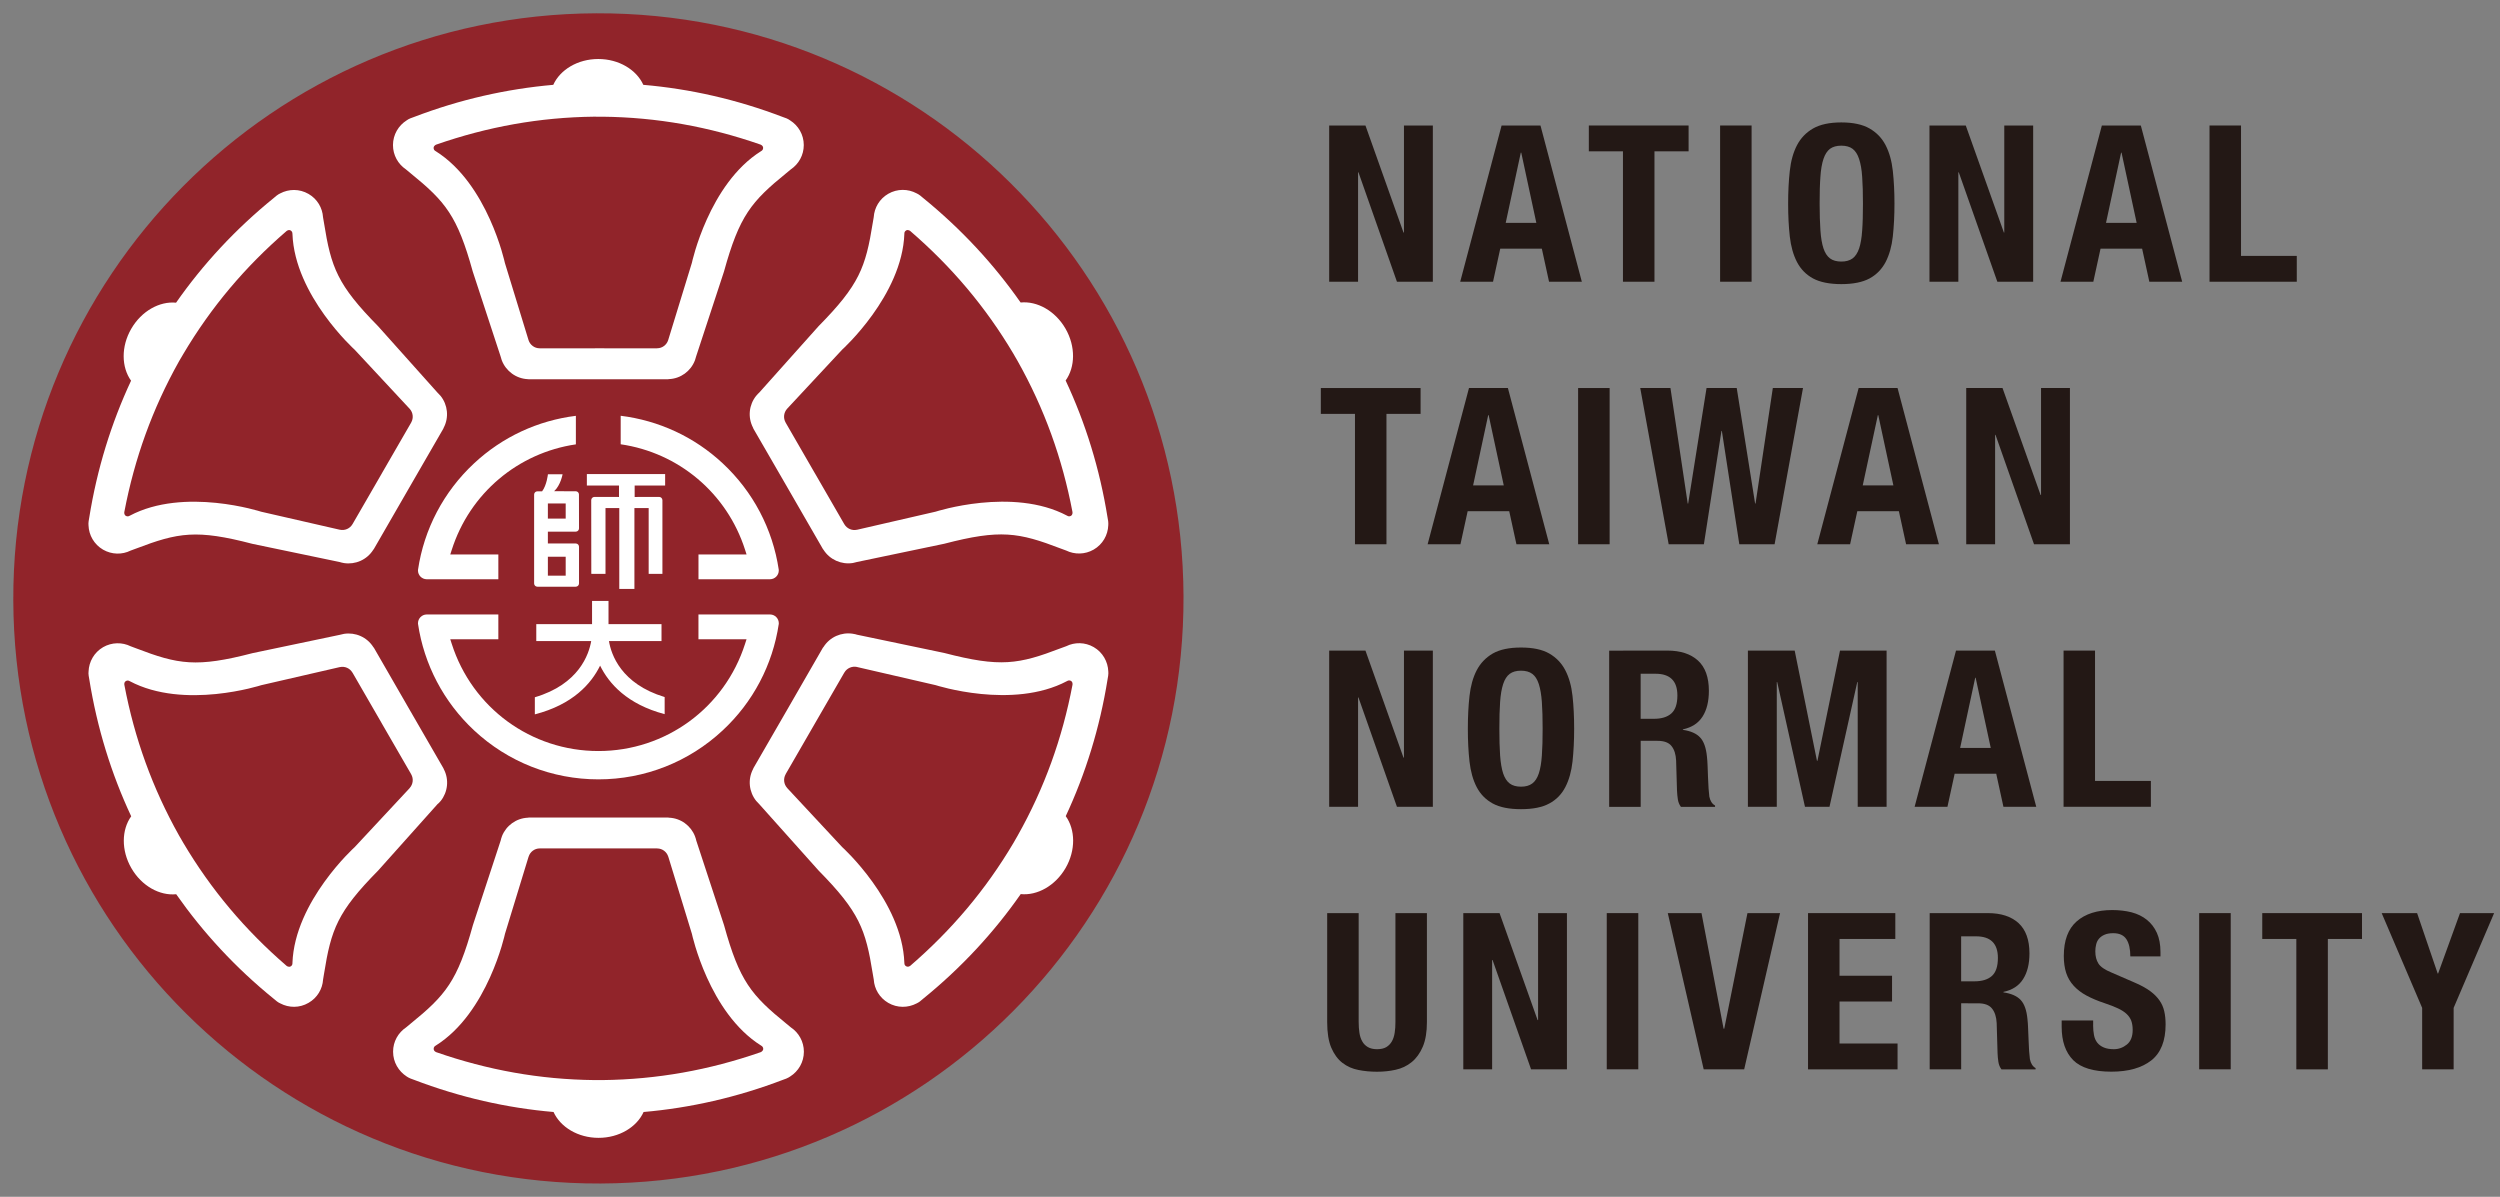 <?xml version="1.0" encoding="utf-8"?>
<!-- Generator: Adobe Illustrator 16.0.0, SVG Export Plug-In . SVG Version: 6.00 Build 0)  -->
<!DOCTYPE svg PUBLIC "-//W3C//DTD SVG 1.1//EN" "http://www.w3.org/Graphics/SVG/1.1/DTD/svg11.dtd">
<svg version="1.1" id="ntnu_1_" xmlns="http://www.w3.org/2000/svg" xmlns:xlink="http://www.w3.org/1999/xlink" x="0px" y="0px"
	 width="94px" height="45px" viewBox="0 0 94 45" enable-background="new 0 0 94 45" xml:space="preserve">
<rect x="0" y="0" width="94" height="45" fill="#808080" stroke="none"/>
<polygon fill="#231815" points="52.771,8.742 52.789,8.742 52.789,4.719 53.875,4.719 53.875,10.593 52.525,10.593 51.078,6.479 
	51.063,6.479 51.063,10.593 49.977,10.593 49.977,4.719 51.341,4.719 "/>
<path fill="#231815" d="M57.922,4.719l1.555,5.874h-1.233l-0.271-1.242h-1.564l-0.271,1.242h-1.234l1.556-5.874H57.922z
	 M57.766,8.379l-0.567-2.64h-0.017l-0.567,2.64H57.766z"/>
<polygon fill="#231815" points="63.491,5.69 62.208,5.69 62.208,10.593 61.023,10.593 61.023,5.69 59.74,5.69 59.74,4.719 
	63.491,4.719 "/>
<rect x="64.676" y="4.719" fill="#231815" width="1.184" height="5.874"/>
<path fill="#231815" d="M67.296,6.427c0.041-0.377,0.131-0.698,0.271-0.967c0.141-0.269,0.343-0.478,0.604-0.629
	c0.265-0.151,0.617-0.228,1.062-0.228s0.799,0.077,1.062,0.228s0.465,0.36,0.604,0.629c0.139,0.269,0.23,0.59,0.271,0.967
	c0.041,0.375,0.062,0.785,0.062,1.23c0,0.449-0.021,0.859-0.062,1.234c-0.041,0.373-0.132,0.693-0.271,0.962
	c-0.141,0.267-0.342,0.474-0.604,0.617c-0.263,0.141-0.617,0.213-1.062,0.213s-0.797-0.072-1.062-0.213
	c-0.263-0.143-0.465-0.35-0.604-0.617c-0.14-0.269-0.229-0.59-0.271-0.962c-0.042-0.375-0.062-0.785-0.062-1.234
	C67.234,7.212,67.254,6.802,67.296,6.427 M68.448,8.663c0.019,0.277,0.057,0.503,0.114,0.675c0.058,0.174,0.141,0.3,0.248,0.379
	c0.106,0.079,0.248,0.118,0.422,0.118c0.177,0,0.318-0.04,0.425-0.118c0.106-0.079,0.188-0.205,0.247-0.379
	C69.961,9.167,70,8.94,70.018,8.663c0.021-0.275,0.029-0.613,0.029-1.006c0-0.396-0.009-0.731-0.029-1.004
	C70,6.377,69.961,6.154,69.902,5.978c-0.057-0.176-0.139-0.302-0.246-0.383c-0.106-0.079-0.249-0.118-0.424-0.118
	c-0.176,0-0.316,0.04-0.424,0.118c-0.105,0.081-0.188,0.207-0.246,0.383c-0.059,0.176-0.097,0.399-0.115,0.675
	c-0.021,0.273-0.029,0.609-0.029,1.004C68.419,8.05,68.428,8.388,68.448,8.663"/>
<polygon fill="#231815" points="75.346,8.742 75.361,8.742 75.361,4.719 76.447,4.719 76.447,10.593 75.1,10.593 73.65,6.479 
	73.634,6.479 73.634,10.593 72.548,10.593 72.548,4.719 73.913,4.719 "/>
<path fill="#231815" d="M80.495,4.719l1.555,5.874h-1.235l-0.271-1.242H78.98l-0.271,1.242h-1.234l1.555-5.874H80.495z
	 M80.338,8.379L79.77,5.74h-0.017l-0.567,2.64L80.338,8.379L80.338,8.379z"/>
<polygon fill="#231815" points="83.078,4.719 84.262,4.719 84.262,9.622 86.359,9.622 86.359,10.593 83.078,10.593 "/>
<polygon fill="#231815" points="53.414,15.562 52.131,15.562 52.131,20.464 50.947,20.464 50.947,15.562 49.663,15.562 
	49.663,14.59 53.414,14.59 "/>
<path fill="#231815" d="M56.697,14.59l1.555,5.874h-1.234l-0.271-1.242h-1.563l-0.271,1.242h-1.234l1.555-5.874H56.697z
	 M56.541,18.25l-0.568-2.64h-0.017l-0.567,2.64H56.541z"/>
<rect x="59.337" y="14.59" fill="#231815" width="1.185" height="5.874"/>
<polygon fill="#231815" points="62.809,14.59 63.458,18.934 63.475,18.934 64.166,14.59 65.301,14.59 65.992,18.934 66.008,18.934 
	66.658,14.59 67.793,14.59 66.725,20.464 65.398,20.464 64.742,16.203 64.727,16.203 64.066,20.464 62.742,20.464 61.673,14.59 "/>
<path fill="#231815" d="M71.348,14.59l1.555,5.874h-1.234l-0.271-1.242h-1.563l-0.271,1.242h-1.234l1.555-5.874H71.348z
	 M71.191,18.25l-0.568-2.64h-0.016l-0.568,2.64H71.191z"/>
<polygon fill="#231815" points="76.727,18.613 76.743,18.613 76.743,14.59 77.829,14.59 77.829,20.464 76.479,20.464 75.032,16.352 
	75.016,16.352 75.016,20.464 73.93,20.464 73.93,14.59 75.295,14.59 "/>
<polygon fill="#231815" points="52.771,28.486 52.789,28.486 52.789,24.462 53.875,24.462 53.875,30.335 52.525,30.335 
	51.078,26.225 51.063,26.225 51.063,30.335 49.977,30.335 49.977,24.462 51.341,24.462 "/>
<path fill="#231815" d="M55.253,26.17c0.042-0.377,0.131-0.697,0.271-0.967c0.141-0.27,0.343-0.479,0.604-0.631
	c0.265-0.15,0.617-0.225,1.062-0.225c0.443,0,0.797,0.073,1.062,0.225c0.263,0.152,0.464,0.361,0.604,0.631s0.23,0.59,0.271,0.967
	c0.041,0.374,0.061,0.784,0.061,1.229c0,0.449-0.021,0.861-0.061,1.233c-0.042,0.373-0.131,0.694-0.271,0.964
	s-0.34,0.475-0.604,0.616c-0.265,0.144-0.618,0.213-1.062,0.213c-0.444,0-0.797-0.069-1.062-0.213
	c-0.263-0.144-0.465-0.349-0.604-0.616c-0.14-0.27-0.229-0.591-0.271-0.964c-0.042-0.372-0.062-0.784-0.062-1.233
	C55.191,26.954,55.211,26.544,55.253,26.17 M56.404,28.407c0.02,0.274,0.058,0.501,0.115,0.675c0.058,0.172,0.141,0.299,0.246,0.377
	c0.107,0.081,0.248,0.12,0.424,0.12s0.316-0.039,0.424-0.12c0.107-0.078,0.188-0.205,0.246-0.377
	c0.058-0.174,0.096-0.398,0.115-0.675c0.021-0.277,0.029-0.612,0.029-1.009c0-0.396-0.009-0.729-0.029-1.004
	c-0.02-0.272-0.058-0.498-0.115-0.674c-0.058-0.178-0.139-0.304-0.246-0.383c-0.107-0.08-0.248-0.119-0.424-0.119
	s-0.316,0.039-0.424,0.119c-0.105,0.079-0.188,0.205-0.246,0.383c-0.058,0.176-0.096,0.4-0.115,0.674
	c-0.02,0.275-0.028,0.608-0.028,1.004C56.376,27.795,56.385,28.13,56.404,28.407"/>
<path fill="#231815" d="M62.691,24.462c0.496,0,0.879,0.126,1.152,0.374c0.274,0.251,0.411,0.63,0.411,1.139
	c0,0.396-0.079,0.719-0.237,0.967c-0.16,0.252-0.406,0.41-0.74,0.482v0.018c0.296,0.043,0.512,0.139,0.648,0.287
	c0.139,0.146,0.223,0.388,0.256,0.717c0.012,0.109,0.021,0.229,0.025,0.357s0.01,0.271,0.016,0.432
	c0.012,0.313,0.027,0.551,0.049,0.717c0.033,0.162,0.104,0.275,0.215,0.335v0.05h-1.284c-0.06-0.081-0.099-0.176-0.115-0.283
	c-0.017-0.105-0.026-0.218-0.032-0.334l-0.033-1.126c-0.011-0.229-0.067-0.411-0.172-0.542c-0.104-0.133-0.281-0.197-0.527-0.197
	h-0.633v2.482h-1.185v-5.873L62.691,24.462L62.691,24.462z M62.184,27.027c0.284,0,0.504-0.064,0.656-0.199
	c0.154-0.135,0.23-0.36,0.23-0.68c0-0.543-0.273-0.815-0.821-0.815h-0.56v1.694H62.184L62.184,27.027z"/>
<polygon fill="#231815" points="67.48,24.462 68.318,28.607 68.336,28.607 69.184,24.462 70.936,24.462 70.936,30.335 69.85,30.335 
	69.85,25.646 69.833,25.646 68.789,30.335 67.867,30.335 66.823,25.646 66.807,25.646 66.807,30.335 65.721,30.335 65.721,24.462 
	"/>
<path fill="#231815" d="M75.007,24.462l1.556,5.873h-1.234l-0.271-1.242h-1.563l-0.271,1.242h-1.234l1.556-5.873H75.007z
	 M74.852,28.122l-0.568-2.64h-0.016l-0.567,2.64H74.852z"/>
<polygon fill="#231815" points="77.59,24.462 78.773,24.462 78.773,29.363 80.873,29.363 80.873,30.335 77.59,30.335 "/>
<path fill="#231815" d="M51.086,38.43c0,0.149,0.01,0.283,0.029,0.408c0.019,0.122,0.054,0.229,0.107,0.32
	c0.051,0.092,0.123,0.162,0.213,0.214s0.205,0.078,0.342,0.078c0.143,0,0.258-0.026,0.346-0.078s0.156-0.122,0.21-0.214
	c0.052-0.092,0.087-0.198,0.106-0.32c0.021-0.125,0.029-0.259,0.029-0.408v-4.095h1.184v4.095c0,0.373-0.051,0.682-0.155,0.926
	s-0.244,0.438-0.419,0.58c-0.176,0.144-0.376,0.237-0.602,0.287c-0.226,0.051-0.457,0.074-0.699,0.074s-0.475-0.021-0.699-0.066
	c-0.225-0.043-0.426-0.131-0.602-0.267c-0.176-0.135-0.314-0.325-0.42-0.571c-0.104-0.246-0.154-0.566-0.154-0.963v-4.095h1.184
	V38.43z"/>
<polygon fill="#231815" points="57.814,38.355 57.832,38.355 57.832,34.333 58.917,34.333 58.917,40.206 57.568,40.206 
	56.12,36.096 56.104,36.096 56.104,40.206 55.02,40.206 55.02,34.333 56.383,34.333 "/>
<rect x="60.414" y="34.333" fill="#231815" width="1.186" height="5.873"/>
<polygon fill="#231815" points="64.807,38.678 64.832,38.678 65.704,34.335 66.93,34.335 65.581,40.208 64.059,40.208 
	62.709,34.335 63.977,34.335 "/>
<polygon fill="#231815" points="71.264,35.305 69.166,35.305 69.166,36.688 71.141,36.688 71.141,37.657 69.166,37.657 
	69.166,39.236 71.348,39.236 71.348,40.208 67.982,40.208 67.982,34.333 71.264,34.333 "/>
<path fill="#231815" d="M74.744,34.333c0.495,0,0.877,0.126,1.152,0.374c0.273,0.251,0.412,0.63,0.412,1.141
	c0,0.395-0.08,0.717-0.24,0.967c-0.157,0.25-0.405,0.41-0.739,0.48v0.018c0.296,0.043,0.513,0.139,0.649,0.287
	c0.138,0.146,0.223,0.387,0.254,0.715c0.013,0.111,0.021,0.229,0.025,0.357c0.006,0.131,0.01,0.273,0.018,0.434
	c0.01,0.313,0.026,0.551,0.049,0.717c0.033,0.162,0.104,0.275,0.214,0.337v0.048h-1.283c-0.062-0.081-0.1-0.176-0.116-0.283
	c-0.017-0.105-0.027-0.218-0.031-0.334l-0.033-1.126c-0.012-0.229-0.069-0.411-0.174-0.542c-0.104-0.133-0.28-0.199-0.526-0.199
	H73.74v2.484h-1.184v-5.873L74.744,34.333L74.744,34.333z M74.234,36.898c0.285,0,0.504-0.064,0.658-0.199
	c0.152-0.135,0.229-0.36,0.229-0.68c0-0.543-0.274-0.813-0.822-0.813h-0.56v1.692H74.234z"/>
<path fill="#231815" d="M78.701,38.546c0,0.138,0.012,0.261,0.033,0.374c0.021,0.112,0.063,0.207,0.123,0.284
	c0.06,0.075,0.141,0.137,0.244,0.18c0.101,0.044,0.229,0.066,0.381,0.066c0.182,0,0.346-0.06,0.49-0.177
	c0.146-0.117,0.217-0.303,0.217-0.549c0-0.129-0.018-0.244-0.053-0.342c-0.035-0.095-0.095-0.182-0.177-0.259
	c-0.082-0.076-0.19-0.146-0.325-0.209s-0.3-0.128-0.498-0.194c-0.263-0.087-0.49-0.183-0.683-0.287s-0.353-0.227-0.479-0.365
	c-0.129-0.141-0.225-0.301-0.285-0.485s-0.09-0.396-0.09-0.638c0-0.58,0.16-1.016,0.484-1.301c0.323-0.283,0.768-0.426,1.333-0.426
	c0.263,0,0.505,0.028,0.728,0.084c0.223,0.059,0.414,0.151,0.576,0.281c0.161,0.129,0.287,0.292,0.379,0.493
	c0.09,0.2,0.135,0.44,0.135,0.721v0.163H80.1c0-0.279-0.049-0.495-0.148-0.646c-0.098-0.15-0.264-0.226-0.494-0.226
	c-0.131,0-0.241,0.019-0.329,0.058c-0.087,0.037-0.157,0.09-0.209,0.151c-0.053,0.063-0.088,0.138-0.106,0.22
	c-0.021,0.082-0.03,0.166-0.03,0.254c0,0.182,0.038,0.334,0.116,0.457c0.076,0.123,0.24,0.236,0.494,0.34l0.912,0.396
	c0.225,0.1,0.408,0.201,0.551,0.309c0.144,0.107,0.256,0.223,0.343,0.347c0.085,0.122,0.144,0.259,0.177,0.407
	c0.033,0.146,0.05,0.312,0.05,0.492c0,0.619-0.18,1.07-0.54,1.354c-0.359,0.28-0.859,0.422-1.5,0.422
	c-0.67,0-1.148-0.146-1.436-0.435c-0.288-0.293-0.432-0.709-0.432-1.25v-0.24h1.184V38.546z"/>
<rect x="82.689" y="34.333" fill="#231815" width="1.186" height="5.873"/>
<polygon fill="#231815" points="88.811,35.305 87.527,35.305 87.527,40.208 86.342,40.208 86.342,35.305 85.061,35.305 
	85.061,34.333 88.811,34.333 "/>
<polygon fill="#231815" points="91.657,36.604 91.673,36.604 92.496,34.333 93.779,34.333 92.257,37.896 92.257,40.206 
	91.073,40.206 91.073,37.896 89.551,34.333 90.883,34.333 "/>
<path fill="#91242A" d="M44.5,22.42c0.044,12.148-9.769,22.034-21.919,22.08C10.43,44.543,0.544,34.73,0.5,22.58
	C0.456,10.431,10.27,0.545,22.419,0.5C34.57,0.457,44.455,10.27,44.5,22.42"/>
<path fill="#FFFFFF" d="M15.263,6.369l0.165,0.137c1.321,1.073,1.767,1.604,2.349,3.708l1.044,3.182
	c0.01,0.045,0.023,0.089,0.039,0.13c0.003,0.01,0.006,0.021,0.01,0.029c0.155,0.397,0.533,0.683,0.98,0.702
	c0.013,0.002,0.029,0.004,0.038,0.004h2.611h2.61c0.009,0,0.025-0.002,0.038-0.006c0.448-0.017,0.826-0.302,0.98-0.7
	c0.004-0.01,0.008-0.019,0.01-0.029c0.016-0.042,0.029-0.085,0.039-0.13l1.045-3.182c0.581-2.104,1.028-2.635,2.348-3.708
	l0.166-0.137c0.294-0.199,0.487-0.532,0.487-0.915c0-0.391-0.205-0.735-0.516-0.929c-0.04-0.029-0.083-0.054-0.129-0.073
	c-0.006-0.002-0.011-0.004-0.016-0.006c-0.038-0.016-0.078-0.031-0.118-0.043c-1.739-0.665-3.502-1.062-5.254-1.213
	c-0.258-0.567-0.917-0.971-1.694-0.971c-0.777,0-1.436,0.406-1.692,0.971c-1.75,0.153-3.511,0.548-5.248,1.213
	c-0.041,0.013-0.079,0.027-0.117,0.043c-0.005,0.002-0.011,0.004-0.015,0.006c-0.047,0.019-0.09,0.043-0.131,0.073
	c-0.309,0.194-0.515,0.538-0.516,0.929C14.775,5.835,14.968,6.17,15.263,6.369 M16.405,5.436c1.929-0.671,3.883-1.025,5.936-1.049
	l0.158,0.002h-0.001l0.001-0.002v0.002L22.5,4.386v0.002h0.156c2.053,0.022,4.008,0.376,5.936,1.047c0,0,0.102,0.033,0.102,0.128
	c0,0.054-0.032,0.1-0.078,0.12h0.001c-1.967,1.232-2.603,4.203-2.603,4.203l-0.887,2.892l-0.004,0.013
	c-0.057,0.176-0.221,0.304-0.415,0.304l-0.001,0.002L22.5,13.096l-0.001,0.002l-0.002-0.002l-2.206,0.002v-0.002
	c-0.196,0-0.359-0.128-0.417-0.304l-0.004-0.013l-0.886-2.892c0,0-0.635-2.971-2.602-4.203l0,0c-0.046-0.021-0.078-0.066-0.078-0.12
	C16.304,5.469,16.405,5.436,16.405,5.436"/>
<path fill="#FFFFFF" d="M3.328,19.756c0.013,0.364,0.208,0.714,0.547,0.911c0.331,0.19,0.718,0.193,1.036,0.035l0.201-0.074
	c1.589-0.606,2.273-0.729,4.385-0.178l3.277,0.683c0.044,0.015,0.089,0.025,0.134,0.033c0.009,0.002,0.019,0.004,0.029,0.006
	c0.422,0.064,0.857-0.12,1.097-0.499c0.008-0.01,0.02-0.023,0.024-0.031l1.304-2.261l1.306-2.261
	c0.004-0.008,0.009-0.022,0.014-0.035c0.208-0.395,0.152-0.867-0.115-1.199c-0.007-0.008-0.013-0.016-0.021-0.022
	c-0.029-0.035-0.06-0.068-0.095-0.1l-2.233-2.497c-1.531-1.555-1.769-2.207-2.036-3.888l-0.036-0.211
	C12.124,7.816,11.93,7.481,11.6,7.291c-0.342-0.197-0.741-0.19-1.065-0.019c-0.043,0.021-0.087,0.045-0.126,0.077l0,0
	c-0.004,0.004-0.008,0.006-0.014,0.01c-0.033,0.025-0.065,0.052-0.096,0.081c-1.445,1.171-2.672,2.5-3.679,3.941
	c-0.618-0.06-1.298,0.311-1.686,0.983c-0.388,0.671-0.368,1.445-0.006,1.95c-0.742,1.59-1.279,3.314-1.573,5.151
	c-0.009,0.042-0.016,0.083-0.021,0.125c0,0.004-0.002,0.01-0.002,0.017l0,0C3.324,19.654,3.324,19.704,3.328,19.756 M4.675,19.247
	c0.383-2.006,1.053-3.875,2.059-5.667l0.079-0.135l0,0l0,0l0,0l0.001-0.002h0.001l0,0l0.078-0.134
	c1.046-1.766,2.33-3.284,3.876-4.617c0,0,0.078-0.073,0.162-0.025c0.045,0.027,0.068,0.079,0.064,0.126l0.001,0.002
	c0.083,2.318,2.339,4.354,2.339,4.354l2.06,2.213l0.011,0.012c0.123,0.137,0.151,0.342,0.055,0.511h0.001l-1.104,1.911v0.002
	L14.357,17.8l-1.104,1.911h-0.001c-0.097,0.167-0.291,0.246-0.471,0.207l-0.014-0.002L9.818,19.24c0,0-2.891-0.938-4.94,0.151H4.876
	c-0.04,0.029-0.096,0.033-0.143,0.006C4.652,19.35,4.675,19.247,4.675,19.247"/>
<path fill="#FFFFFF" d="M16.549,30.139c0.007-0.007,0.015-0.015,0.021-0.022c0.266-0.331,0.324-0.804,0.116-1.198
	c-0.005-0.014-0.01-0.029-0.015-0.035l-1.306-2.261l-1.304-2.263c-0.004-0.008-0.016-0.02-0.024-0.029
	c-0.24-0.379-0.675-0.563-1.097-0.499c-0.009,0.002-0.02,0.004-0.029,0.006c-0.044,0.009-0.089,0.019-0.133,0.031L9.5,24.557
	c-2.112,0.549-2.796,0.428-4.384-0.181L4.913,24.3c-0.318-0.157-0.706-0.155-1.035,0.033c-0.341,0.199-0.534,0.549-0.548,0.915
	c-0.005,0.048-0.005,0.098,0.003,0.146H3.332c0.001,0.006,0.002,0.01,0.003,0.018c0.004,0.041,0.011,0.082,0.021,0.124
	c0.294,1.836,0.831,3.563,1.577,5.157c-0.362,0.504-0.381,1.279,0.006,1.949c0.388,0.674,1.067,1.043,1.686,0.981
	c1.007,1.438,2.232,2.769,3.676,3.938c0.03,0.029,0.062,0.055,0.095,0.078c0.004,0.006,0.009,0.01,0.014,0.012l0,0
	c0.039,0.031,0.083,0.056,0.127,0.076c0.323,0.172,0.725,0.179,1.064-0.02c0.33-0.188,0.525-0.523,0.547-0.877l0.035-0.212
	c0.268-1.681,0.506-2.333,2.038-3.888l2.233-2.498C16.489,30.207,16.52,30.174,16.549,30.139 M15.406,29.627l-0.01,0.014
	l-2.06,2.211c0,0-2.257,2.037-2.34,4.354v0.002c0.005,0.05-0.018,0.101-0.064,0.127c-0.084,0.047-0.162-0.024-0.162-0.024
	c-1.546-1.334-2.83-2.852-3.876-4.617l-0.078-0.135l-0.001-0.002l0,0l0,0l-0.079-0.135c-1.006-1.791-1.678-3.66-2.059-5.666
	c0,0-0.025-0.104,0.06-0.15c0.044-0.027,0.101-0.022,0.141,0.006h0.001C6.928,26.7,9.82,25.764,9.82,25.764l2.946-0.679l0.014-0.002
	c0.181-0.04,0.374,0.039,0.471,0.207h0.002l1.103,1.91h0.001l0.001,0.005l1.104,1.91h-0.001
	C15.558,29.285,15.529,29.49,15.406,29.627"/>
<path fill="#FFFFFF" d="M29.738,38.631l-0.166-0.137c-1.321-1.072-1.768-1.604-2.348-3.708l-1.045-3.183
	c-0.009-0.045-0.022-0.09-0.039-0.133c-0.002-0.009-0.005-0.019-0.009-0.027c-0.154-0.396-0.533-0.682-0.98-0.698
	c-0.014-0.005-0.029-0.007-0.038-0.007h-2.61h-2.61c-0.011,0-0.025,0.002-0.039,0.007c-0.447,0.017-0.826,0.302-0.981,0.698
	c-0.003,0.012-0.007,0.02-0.009,0.029c-0.016,0.041-0.029,0.086-0.038,0.131l-1.045,3.183c-0.581,2.104-1.027,2.636-2.348,3.708
	l-0.165,0.137c-0.295,0.198-0.489,0.532-0.488,0.913c0,0.394,0.205,0.735,0.516,0.935c0.039,0.025,0.083,0.051,0.13,0.069h-0.001
	c0.005,0.002,0.011,0.005,0.017,0.007c0.037,0.016,0.075,0.03,0.117,0.043c1.738,0.664,3.503,1.063,5.254,1.213
	c0.258,0.567,0.917,0.972,1.693,0.972c0.776,0,1.436-0.405,1.693-0.972c1.749-0.152,3.511-0.549,5.248-1.213
	c0.041-0.013,0.08-0.027,0.118-0.043c0.004-0.002,0.009-0.005,0.014-0.007l0,0c0.047-0.019,0.09-0.044,0.13-0.071
	c0.31-0.195,0.517-0.539,0.517-0.933C30.225,39.163,30.032,38.827,29.738,38.631 M28.595,39.564
	c-1.928,0.67-3.883,1.023-5.937,1.047h-0.155l0,0l0,0h-0.001H22.5l0,0h-0.155c-2.053-0.022-4.009-0.377-5.937-1.047
	c0,0-0.102-0.033-0.102-0.129c0-0.055,0.032-0.098,0.078-0.121l0,0c1.966-1.23,2.603-4.201,2.603-4.201l0.885-2.893l0.005-0.013
	c0.057-0.177,0.22-0.306,0.416-0.306V31.9H22.5h0.001h0.002h2.207v0.002c0.196,0,0.359,0.129,0.416,0.306l0.005,0.013l0.885,2.893
	c0,0,0.636,2.971,2.603,4.201l0,0c0.045,0.023,0.078,0.066,0.079,0.121C28.695,39.531,28.595,39.564,28.595,39.564"/>
<path fill="#FFFFFF" d="M41.672,25.246c-0.014-0.366-0.208-0.719-0.549-0.915c-0.329-0.19-0.717-0.19-1.034-0.033l-0.202,0.074
	c-1.588,0.608-2.272,0.729-4.385,0.179l-3.278-0.686c-0.043-0.016-0.088-0.024-0.134-0.031c-0.009-0.002-0.02-0.004-0.029-0.006
	c-0.421-0.064-0.857,0.119-1.097,0.499c-0.008,0.01-0.019,0.022-0.024,0.028l-1.304,2.264L28.33,28.88
	c-0.005,0.007-0.01,0.022-0.014,0.035c-0.208,0.396-0.151,0.864,0.116,1.198c0.007,0.009,0.013,0.017,0.02,0.021
	c0.029,0.035,0.061,0.068,0.094,0.1l2.233,2.498c1.531,1.555,1.77,2.207,2.038,3.888l0.036,0.209
	c0.022,0.354,0.216,0.688,0.547,0.88c0.34,0.197,0.74,0.189,1.064,0.02c0.043-0.021,0.087-0.045,0.127-0.076l0,0
	c0.004-0.004,0.008-0.006,0.013-0.012c0.033-0.023,0.065-0.052,0.096-0.08c1.445-1.172,2.672-2.5,3.679-3.943
	c0.618,0.063,1.298-0.309,1.687-0.98c0.388-0.672,0.367-1.445,0.006-1.951c0.742-1.59,1.28-3.315,1.573-5.149
	c0.01-0.042,0.017-0.083,0.021-0.124c0.001-0.008,0.002-0.012,0.002-0.018l0,0C41.676,25.344,41.676,25.294,41.672,25.246
	 M40.325,25.753c-0.382,2.007-1.053,3.876-2.06,5.665l-0.079,0.137h0.001h-0.001v0.002h-0.001l-0.077,0.135
	c-1.046,1.767-2.331,3.283-3.876,4.617c0,0-0.079,0.071-0.162,0.021c-0.047-0.023-0.07-0.076-0.064-0.126h-0.002
	c-0.082-2.317-2.338-4.354-2.338-4.354l-2.061-2.213l-0.01-0.013c-0.123-0.138-0.151-0.343-0.054-0.513h-0.002l1.104-1.912l0,0
	l0.001-0.002l1.104-1.911h0.001c0.098-0.167,0.29-0.246,0.471-0.209l0.015,0.005l2.947,0.68c0,0,2.892,0.934,4.94-0.154h0.001
	c0.041-0.028,0.095-0.032,0.143-0.008C40.348,25.648,40.325,25.753,40.325,25.753"/>
<path fill="#FFFFFF" d="M28.451,14.862c-0.007,0.006-0.015,0.014-0.02,0.022c-0.267,0.332-0.324,0.801-0.116,1.199
	c0.004,0.013,0.008,0.027,0.013,0.035l1.307,2.261l1.304,2.261c0.005,0.008,0.016,0.021,0.024,0.031
	c0.239,0.377,0.675,0.563,1.097,0.499c0.009-0.002,0.02-0.004,0.029-0.006c0.044-0.008,0.089-0.019,0.134-0.033l3.278-0.685
	c2.111-0.549,2.797-0.429,4.385,0.18l0.201,0.074c0.318,0.155,0.705,0.155,1.035-0.035c0.341-0.197,0.535-0.546,0.549-0.913
	c0.003-0.047,0.003-0.099-0.003-0.147l0,0c-0.001-0.006-0.002-0.012-0.002-0.017c-0.005-0.043-0.012-0.083-0.021-0.124
	c-0.294-1.838-0.832-3.565-1.577-5.157c0.362-0.505,0.382-1.279-0.006-1.952c-0.388-0.671-1.068-1.042-1.687-0.981
	C37.37,9.937,36.143,8.608,34.7,7.436c-0.031-0.027-0.062-0.054-0.095-0.079c-0.005-0.004-0.01-0.008-0.015-0.013v0.002
	c-0.039-0.031-0.082-0.056-0.127-0.077c-0.323-0.172-0.725-0.178-1.064,0.017c-0.33,0.19-0.524,0.526-0.547,0.88l-0.036,0.211
	c-0.268,1.681-0.506,2.333-2.038,3.888l-2.231,2.497C28.512,14.791,28.48,14.827,28.451,14.862 M29.594,15.371l0.01-0.011
	l2.061-2.213c0,0,2.257-2.035,2.339-4.356l0,0C34,8.742,34.023,8.692,34.069,8.665C34.151,8.618,34.23,8.69,34.23,8.69
	c1.545,1.333,2.83,2.849,3.877,4.615l0.078,0.137l0,0h0.001l0,0l0.001,0.002h-0.001h0.001l0.078,0.135
	c1.006,1.789,1.678,3.66,2.059,5.667c0,0,0.023,0.104-0.059,0.151c-0.047,0.027-0.103,0.021-0.142-0.008h-0.001
	c-2.049-1.087-4.941-0.151-4.941-0.151l-2.948,0.679l-0.014,0.002c-0.181,0.039-0.373-0.04-0.471-0.207h-0.001l-1.104-1.913h-0.001
	l-0.001-0.002l-1.103-1.911h0.001C29.441,15.714,29.471,15.51,29.594,15.371"/>
<path fill="#FFFFFF" d="M28.958,23.104h-0.241h-0.58h-1.875v0.933h1.627h0.181l-0.055,0.17c-0.77,2.411-2.986,4.032-5.515,4.032
	s-4.745-1.621-5.515-4.032l-0.055-0.17h0.181h1.627v-0.933h-1.877h-0.579H16.04c-0.179,0.004-0.324,0.149-0.324,0.332
	c0,0.006,0.001,0.012,0.001,0.021c0.227,1.528,0.965,2.938,2.108,4.005c1.273,1.188,2.934,1.842,4.675,1.842
	s3.401-0.654,4.674-1.842c1.143-1.063,1.879-2.47,2.107-3.997c0-0.011,0.002-0.021,0.002-0.028
	C29.283,23.253,29.138,23.107,28.958,23.104"/>
<path fill="#FFFFFF" d="M29.282,21.451c0-0.01,0-0.021-0.001-0.031c-0.228-1.528-0.965-2.934-2.107-3.998
	c-1.066-0.996-2.405-1.612-3.836-1.789v1.072c2.17,0.315,3.995,1.831,4.678,3.971l0.055,0.172h-0.18h-1.628v0.931h1.875h0.581h0.24
	C29.138,21.776,29.282,21.629,29.282,21.451"/>
<path fill="#FFFFFF" d="M16.04,21.78h0.243h0.58h1.875v-0.931H17.11h-0.18l0.055-0.172c0.682-2.139,2.503-3.652,4.668-3.969v-1.073
	c-1.428,0.176-2.763,0.793-3.828,1.787c-1.144,1.066-1.882,2.474-2.108,4.004c0,0.011-0.001,0.019-0.001,0.025
	C15.716,21.629,15.86,21.776,16.04,21.78"/>
<path fill="#FFFFFF" d="M20.11,26.217v0.643c1.433-0.371,2.121-1.154,2.454-1.832c0.331,0.673,1.013,1.451,2.427,1.824v-0.643
	c-1.644-0.497-2.012-1.605-2.094-2.105h0.046h1.93v-0.636H22.88v-0.026v-0.846h-0.619v0.277v0.569v0.026h-2.097v0.636h2.019h0.046
	C22.144,24.604,21.767,25.727,20.11,26.217"/>
<path fill="#FFFFFF" d="M23.274,18.686l-0.922-0.002c-0.067,0-0.122,0.056-0.122,0.122l0.003,2.77l0.534,0.002v-2.474h0.518v3.039
	h0.569v-3.039h0.536v2.472h0.517v-2.77c0-0.066-0.055-0.122-0.122-0.122l-0.922,0.002v-0.431h1.146v-0.431h-2.943v0.431h1.209
	L23.274,18.686L23.274,18.686z"/>
<path fill="#FFFFFF" d="M20.835,18.47c0.248-0.228,0.318-0.638,0.318-0.638h-0.551c0,0-0.042,0.41-0.219,0.642h-0.178
	c-0.068,0-0.122,0.054-0.122,0.122v3.342c0,0.068,0.054,0.122,0.122,0.122h1.444c0.067,0,0.122-0.054,0.122-0.122v-1.381
	c0-0.068-0.055-0.122-0.122-0.122H20.6V19.99h1.049c0.067,0,0.122-0.054,0.122-0.122l-0.002-1.275c0-0.068-0.054-0.122-0.122-0.122
	L20.835,18.47L20.835,18.47z M21.27,21.644H20.6v-0.71h0.67V21.644z M21.27,19.499H20.6V18.93h0.67V19.499z"/>
</svg>
